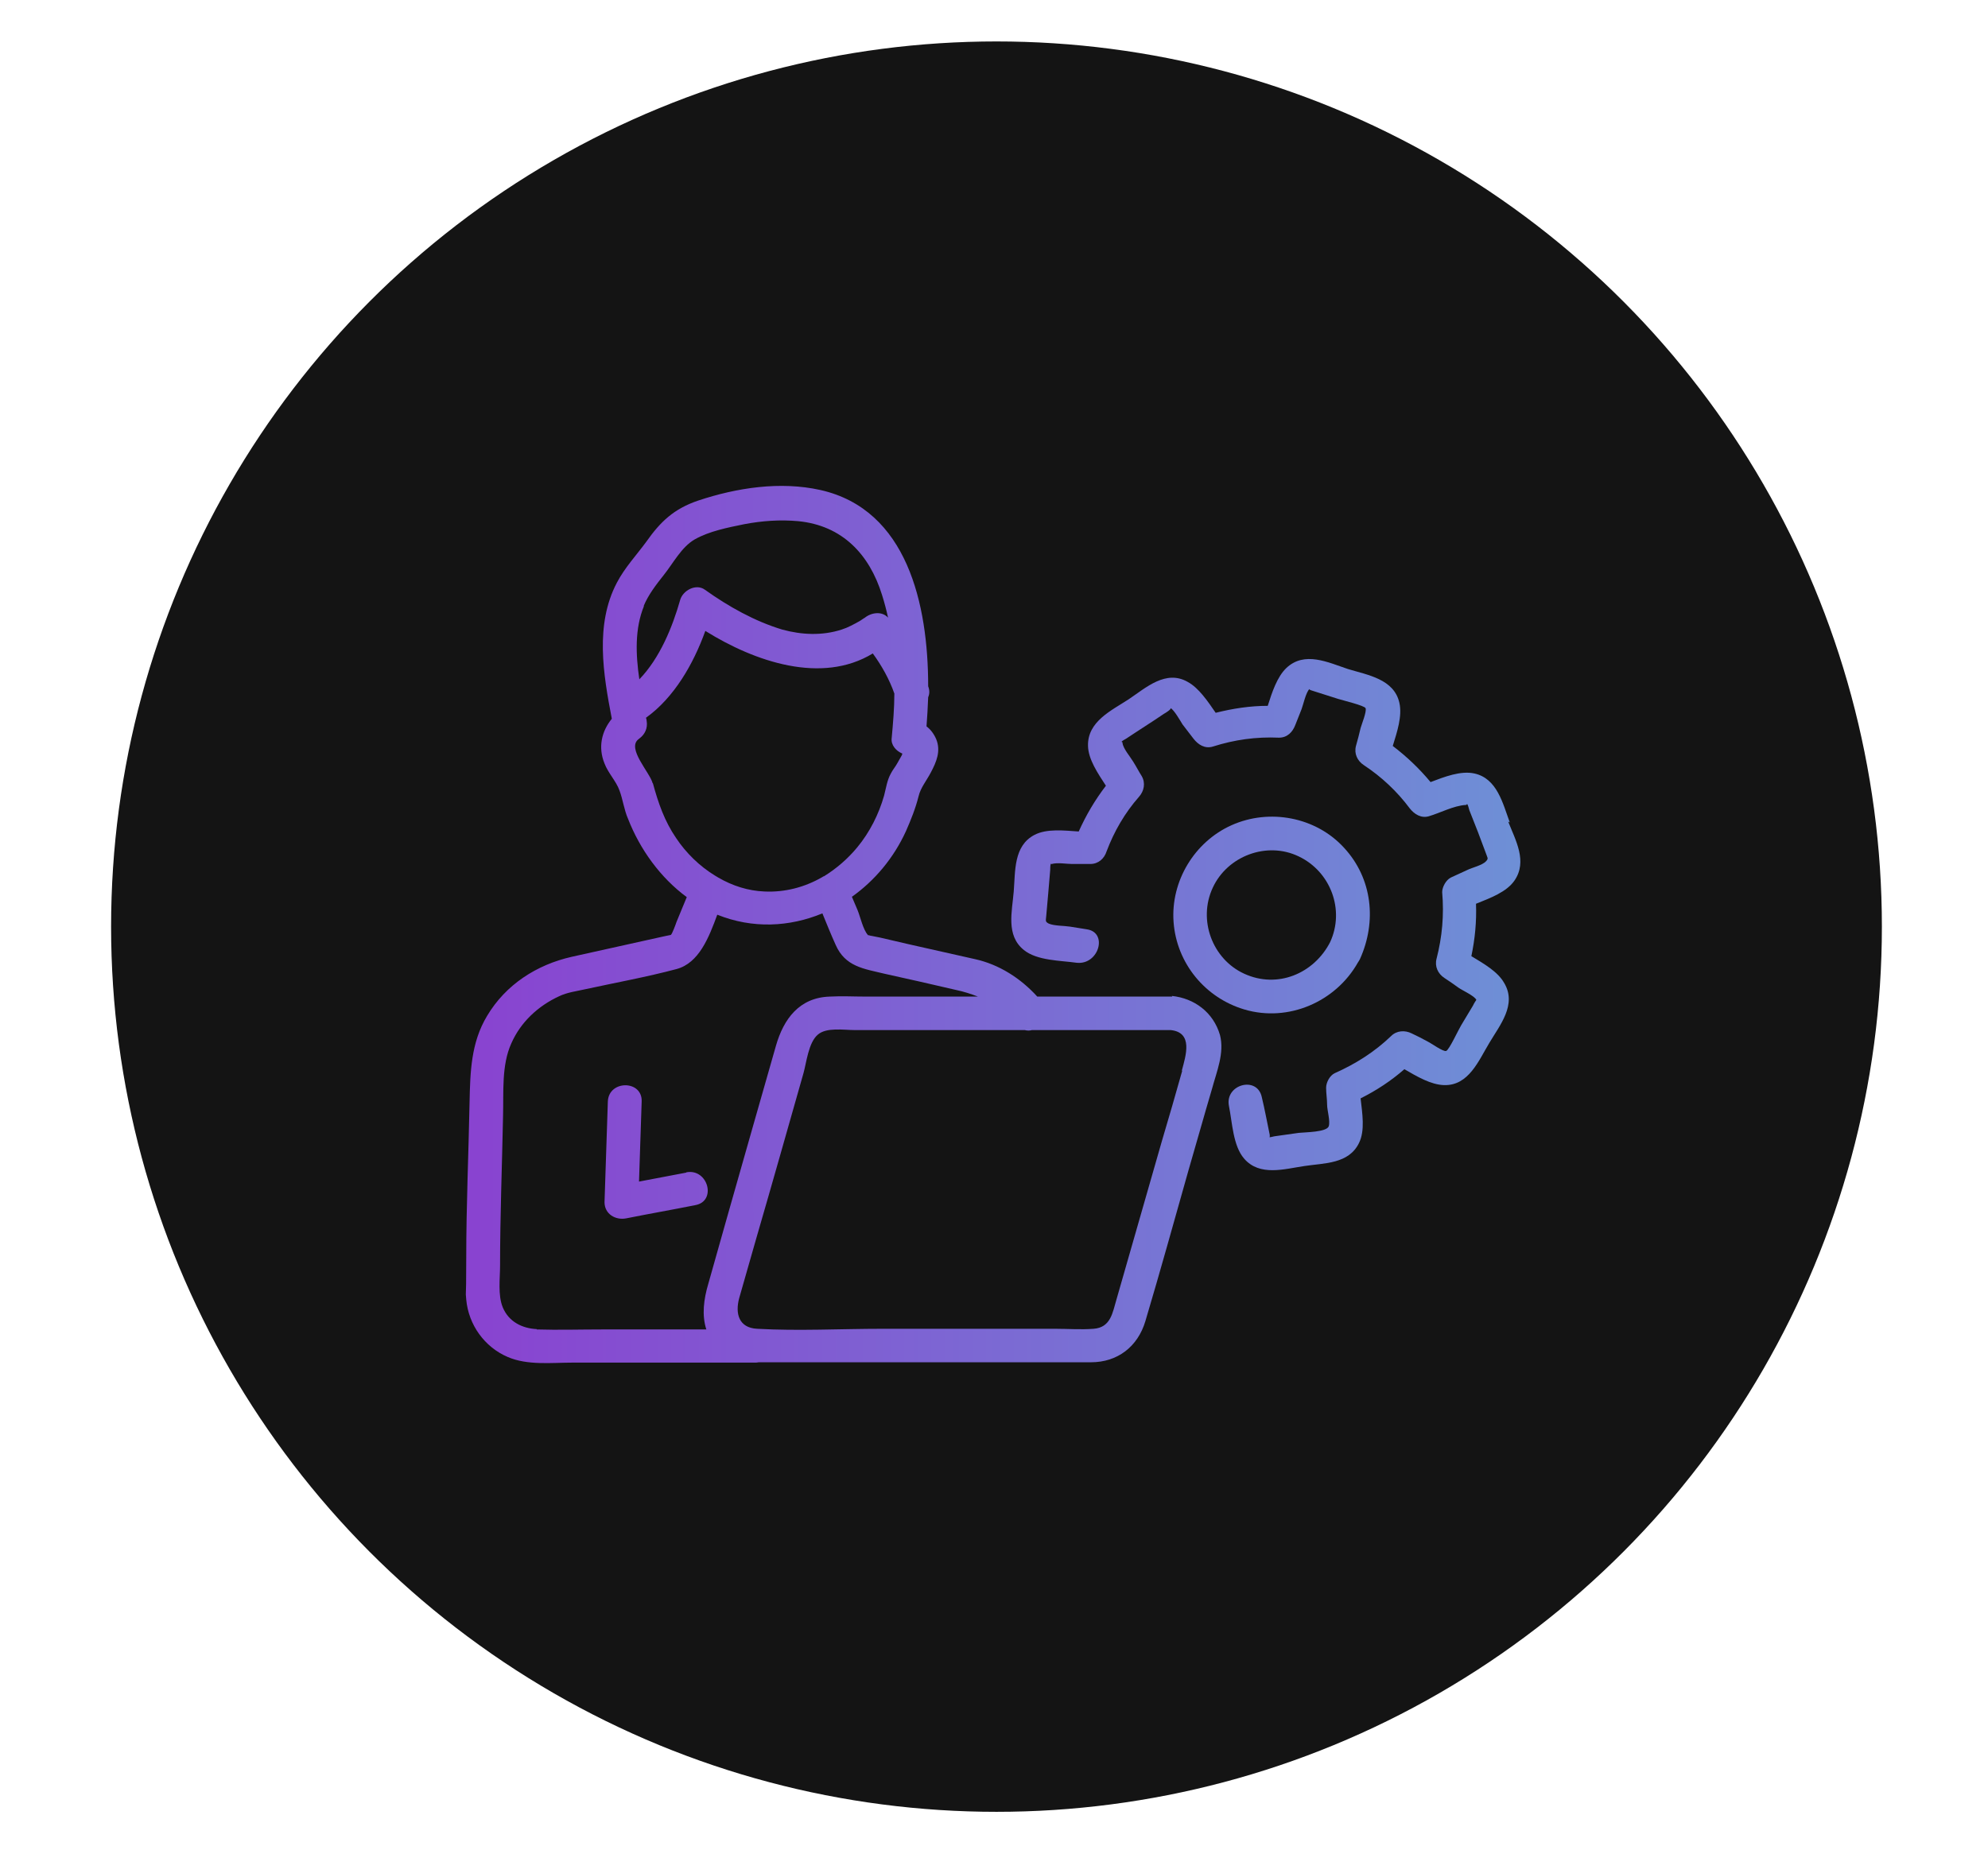 <?xml version="1.0" encoding="UTF-8"?>
<svg xmlns="http://www.w3.org/2000/svg" xmlns:xlink="http://www.w3.org/1999/xlink" version="1.1" viewBox="0 0 599.5 558">
  <defs>
    <style>
      .cls-1 {
        fill: #141414;
      }

      .cls-2 {
        fill: url(#Degradado_sin_nombre_2-4);
      }

      .cls-3 {
        fill: url(#Degradado_sin_nombre_2);
      }

      .cls-4 {
        fill: url(#Degradado_sin_nombre_2-3);
      }

      .cls-5 {
        fill: url(#Degradado_sin_nombre_2-2);
      }
    </style>
    <linearGradient id="Degradado_sin_nombre_2" data-name="Degradado sin nombre 2" x1="130.2" y1="276" x2="456.3" y2="276" gradientUnits="userSpaceOnUse">
      <stop offset="0" stop-color="#8a40d0"></stop>
      <stop offset="1" stop-color="#6e8fd6"></stop>
    </linearGradient>
    <linearGradient id="Degradado_sin_nombre_2-2" data-name="Degradado sin nombre 2" y1="276" y2="276" xlink:href="#Degradado_sin_nombre_2"></linearGradient>
    <linearGradient id="Degradado_sin_nombre_2-3" data-name="Degradado sin nombre 2" y1="279" y2="279" xlink:href="#Degradado_sin_nombre_2"></linearGradient>
    <linearGradient id="Degradado_sin_nombre_2-4" data-name="Degradado sin nombre 2" y1="347.6" y2="347.6" xlink:href="#Degradado_sin_nombre_2"></linearGradient>
  </defs>
  <!-- Generator: Adobe Illustrator 28.6.0, SVG Export Plug-In . SVG Version: 1.2.0 Build 709)  -->
  <g>
    <g id="Layer_1">
      <circle class="cls-1" cx="300.5" cy="279.5" r="267"></circle>
      <g>
        <path class="cls-3" d="M455.3,248.1c-2.1-5.7-3.8-13.3-10.7-14.8-4.1-.9-9,1-13.2,2.6-3.4-4.1-7.2-7.7-11.4-10.9,1.3-4.2,2.9-9,2-13-1.6-7.2-9.6-8.4-15.5-10.2-6-2-13.1-5.5-18.6-.3-2.8,2.7-4.3,7.3-5.6,11.4-5.3,0-10.5.8-15.7,2.1-2.4-3.5-5.1-7.5-8.4-9.3-6.6-3.8-12.6,1.7-17.8,5.2-5.2,3.4-12.5,6.7-12.3,14.1.1,4.1,3,8.3,5.4,12-3.3,4.3-6,8.9-8.2,13.8-4.5-.3-9.6-.9-13.3,1-6.4,3.3-5.8,11-6.3,17.1-.5,6.1-2.4,13.2,3,17.6,4,3.3,11.1,3.2,16,3.9,6.7.7,9.5-9.2,3-10.1-1.7-.3-3.3-.5-5-.8-1.9-.3-4.7-.2-6.4-.9-1.2-.6-.9-.9-.8-2.3.2-2.3.4-4.5.6-6.8.2-2.4.4-4.8.6-7.1,0-.4,0-1.5.2-1.9,0,0,0,0,0-.1,0,0,0,.3.3.2,1.7-.5,4.4,0,6.1,0s3.7,0,5.5,0c2.4,0,4.2-1.6,4.9-3.8,2.3-6.1,5.5-11.6,9.8-16.5,1.5-1.7,2-4.1.8-6.2-.9-1.4-1.7-3-2.6-4.4-.9-1.5-3-3.9-3.2-5.6,0-.4-.2-.3-.3-.3,0-.3,1.3-.9,1.4-1,2-1.3,3.9-2.6,5.8-3.8,1.9-1.2,3.8-2.5,5.6-3.7.4-.2,2.3-1.4,2-1.7,1,.4,3.1,4.1,3.6,4.9,1.1,1.4,2.2,2.9,3.3,4.3,1.4,1.8,3.4,3.1,5.8,2.4,6.6-2.1,13.1-3,20-2.7,2.5,0,4.1-1.7,4.9-3.8.6-1.6,1.3-3.2,1.9-4.8.5-1.3,1.3-5.1,2.4-6.1-.3.3,1.2.6,2,.9,2.2.7,4.4,1.4,6.6,2.1,1.6.5,7.9,2,8.3,2.8.4,1-1.2,4.9-1.5,6-.4,1.8-.9,3.6-1.4,5.4-.6,2.3.4,4.5,2.4,5.8,5.3,3.5,10,7.9,13.8,13,1.4,1.8,3.5,3.1,5.8,2.4,3.4-1,7.5-3.2,11.1-3.4.5,0,.3-.4.4-.3.3.2.6,1.6.7,1.9l2.6,6.6c.8,2.1,1.6,4.3,2.4,6.4.4,1.3.9,1.5,0,2.4-1.1,1.2-4.2,1.9-5.6,2.6-1.7.8-3.3,1.5-5,2.3-1.4.7-2.6,2.8-2.6,4.4.6,6.9,0,13.5-1.7,20.1-.6,2.3.4,4.5,2.4,5.8,1.4.9,2.8,1.9,4.2,2.9,1.1.8,4.9,2.5,5.4,3.7,0,0-.7,1-1,1.7-1.2,2-2.4,4-3.6,6-.8,1.3-3.6,7.4-4.5,7.7-.9.3-4.6-2.4-5.5-2.8-1.6-.9-3.2-1.7-4.9-2.5-2-1-4.5-.9-6.2.8-5,4.8-10.7,8.4-17,11.2-1.5.7-2.6,2.8-2.6,4.4,0,1.7.3,3.4.3,5.1,0,1.7,1,4.9.5,6.5-.6,1.8-7.1,1.8-9,2-2.4.3-4.7.7-7.1,1-.4,0-1.4.4-1.9.3,0,0,.3.2.2-.7-.8-3.8-1.5-7.7-2.4-11.4-1.4-6.5-11.2-3.8-9.9,2.7,1,4.9,1.2,12,4.6,15.9,4.7,5.4,12.1,3.1,18.2,2.2,6-.9,13.3-.6,16.4-6.9,1.9-3.8,1-9,.5-13.5,4.8-2.4,9.2-5.3,13.2-8.8,3.8,2.2,8,4.7,12,4.8,7.4.2,10.4-7.4,13.6-12.7,3.2-5.4,8.4-11.6,4.5-18.1-1.9-3.4-6.1-5.8-9.9-8.1,1.1-5.2,1.6-10.5,1.4-15.8,4.2-1.7,9.2-3.5,11.6-7,4-5.8.3-12.2-1.9-17.8Z"></path>
        <path class="cls-5" d="M375.3,304.5c13.2,3.9,27.5-2.3,34.2-14.2.2-.3.4-.6.6-1,5.1-11.3,3.8-24.3-4.8-33.6-8.5-9.3-22.5-11.9-33.9-6.8-11.2,5-18.4,16.9-17.5,29.2.9,12.4,9.5,22.9,21.4,26.4ZM365.7,267.8c4.4-9.6,16.3-14.1,25.9-9.5,9.7,4.6,14,16.2,9.5,25.9-4.9,9.5-15.9,14.1-25.9,9.5-9.6-4.4-14-16.2-9.5-25.9Z"></path>
        <path class="cls-4" d="M353.5,300.6c-.3,0-.6,0-.9,0-.2,0-.4,0-.6,0h-39.2c-5-5.5-11.5-9.7-18.8-11.3-6.6-1.5-13.4-3-20-4.5-2.9-.7-5.7-1.3-8.6-2-.9-.2-1.6-.3-2.5-.5-.4,0-1-.3-1.1-.2-1.5-1.5-2.4-5.7-3.2-7.6-.6-1.3-1.1-2.7-1.7-4,6.9-4.9,12.6-11.7,16.3-19.8,1.5-3.4,2.9-6.9,3.8-10.5.6-2.6,2.4-4.7,3.7-7.2,1.7-3.2,3.1-6.5,1.6-10.1-.7-1.6-1.7-2.9-2.9-3.8.2-2.8.4-5.8.5-8.8.4-.9.5-2,0-3.3,0,0,0,0,0,0,0-24.7-6.3-53.3-32.5-59.2-12.1-2.7-25.2-.7-36.9,3.2-7.3,2.5-11.3,6.3-15.6,12.4-3,4.1-6.5,7.8-8.9,12.4-6.6,12.6-4.1,27.5-1.5,41-3.1,3.8-4.2,8.6-2.2,13.5,1.1,2.9,3.5,5.3,4.5,8.1,1,2.6,1.4,5.9,2.6,8.6,3.6,9.2,9.7,17.7,17.7,23.6-1,2.5-2.1,5-3.1,7.5-.3.9-1.3,3.6-1.7,3.9-.2,0-1.8.4-2.4.5-9.2,2-18.3,4.1-27.5,6.1-10.6,2.4-19.9,8.4-25.5,17.8-4.9,8.1-5.1,17-5.3,26.1-.3,15.6-1,31.2-1,46.8s-.3,8.5,0,12.7c.7,7.6,5.5,14.3,12.5,17.3,6,2.6,13.3,1.7,19.7,1.7h54.8c.4,0,.8,0,1.2-.1,1.7,0,3.4,0,5.1,0h79.7c5.1,0,10.2,0,15.4,0,8,0,14.1-4.7,16.4-12.4,4.5-15.1,8.7-30.3,13-45.5,2.4-8.2,4.7-16.5,7.1-24.6,1.4-5.2,3.8-10.8,2.4-16.2-2-6.9-7.8-11.1-14.5-11.8ZM194.1,182.8c1.4-3.4,3.8-6.5,6.1-9.4,2.8-3.5,5.3-8.4,9.3-10.7,4.4-2.5,10.1-3.6,15-4.6,5.3-1,10.7-1.4,16.2-.9,13.3,1.3,21.5,10,25.3,22.3.7,2.2,1.3,4.5,1.8,6.8-1.9-2.1-5.2-1.5-7.1.1,0,0-.1,0-.2.1-.2.1-1,.7-1.2.8-1.8,1-3.6,2-5.5,2.6-5.9,1.9-12,1.6-17.9,0-8.3-2.5-16.3-7-23.3-12-2.7-2-6.7.2-7.5,3.1-2.3,8.1-6.1,17.5-12.3,23.9-1.1-7.5-1.4-15.3,1.4-22.1ZM196.8,236.2c-.9-3.3-7.8-10.4-4.3-13.2.2-.1.3-.3.5-.4,1.4-1.1,2.4-2.9,2-5.2,0-.3-.1-.6-.2-.9,8.5-6.1,14.3-16.2,17.9-26.2,14.9,9.3,35.1,16.2,50.5,6.8,2.7,3.7,5,7.8,6.5,12.1,0,4.5-.4,9-.8,13.4-.3,2.1,1.3,3.9,3.2,4.7,0,.2-.1.4-.2.6-.4.8-.9,1.5-1.3,2.3-.6,1.1-1.4,2-2,3.2-1.1,2-1.4,4.3-2,6.6-1.6,5.6-4.3,11-8.1,15.6-2.9,3.5-6.3,6.4-10,8.7-.2,0-.4.2-.6.3-5.2,3-11.2,4.6-17.4,4.3-4.9-.2-9.6-1.7-13.9-4.2-.3-.2-.7-.4-1-.6-4.6-2.8-8.7-6.8-11.7-11.3-3.5-5.1-5.4-10.6-7-16.5ZM161.9,400.9c-4.4-.2-8.5-2.2-10.3-6.6-1.5-3.7-.8-8.7-.8-12.5,0-15.1.6-30.1.9-45.2.2-7.2-.5-15.3,2.5-21.9,2.8-6.4,8.1-11.3,14.4-14.2,2.5-1.2,5.2-1.5,7.8-2.1,9.2-2,18.6-3.7,27.6-6.1,6.8-1.8,9.8-9.6,12.3-16.4,10.7,4.3,21.8,3.7,31.7-.4,1.3,3.2,2.6,6.4,4,9.5,2.9,6.6,8.5,7.2,14.7,8.7,7.2,1.6,14.4,3.2,21.6,4.9,2.4.5,4.5,1.2,6.6,2h-33.8c-3.7,0-7.2-.2-10.9,0-9.2.3-13.9,6.8-16.2,14.8-4.8,16.7-9.5,33.4-14.3,50.2-2,7.2-4.1,14.4-6.1,21.6-1.4,4.7-2,9.5-.6,13.8h-31.4c-6.6,0-13.2.2-19.8,0ZM356.5,323c-2,7.1-4,14.1-6.1,21.1-4.6,15.9-9.1,31.9-13.7,47.8-1.2,4-1.7,8.5-6.9,8.9-3.8.3-7.8,0-11.6,0h-52.1c-12.5,0-25.3.7-37.8,0-5.6-.3-6.6-4.7-5.4-9.2,1.7-6.1,3.5-12.1,5.2-18.2,4.8-16.5,9.5-33.2,14.2-49.7.9-3.2,1.5-9.2,4.3-11.6,2.6-2.3,7.9-1.4,11-1.4h51.4c.8.2,1.5.2,2.2,0h41.2c.2,0,.4,0,.6,0,6.9.7,4.6,7.7,3.4,12.2Z"></path>
        <path class="cls-2" d="M206.9,353.7c-4.8.9-9.5,1.8-14.2,2.7.3-8,.5-16.1.8-24.1.3-6.6-10-6.6-10.2,0-.3,10.1-.7,20.2-1,30.3,0,3.6,3.3,5.5,6.5,4.9,7-1.4,13.9-2.6,20.9-4,6.5-1.2,3.8-11.1-2.7-9.9Z"></path>
      </g>
    </g>
  </g>
</svg>

